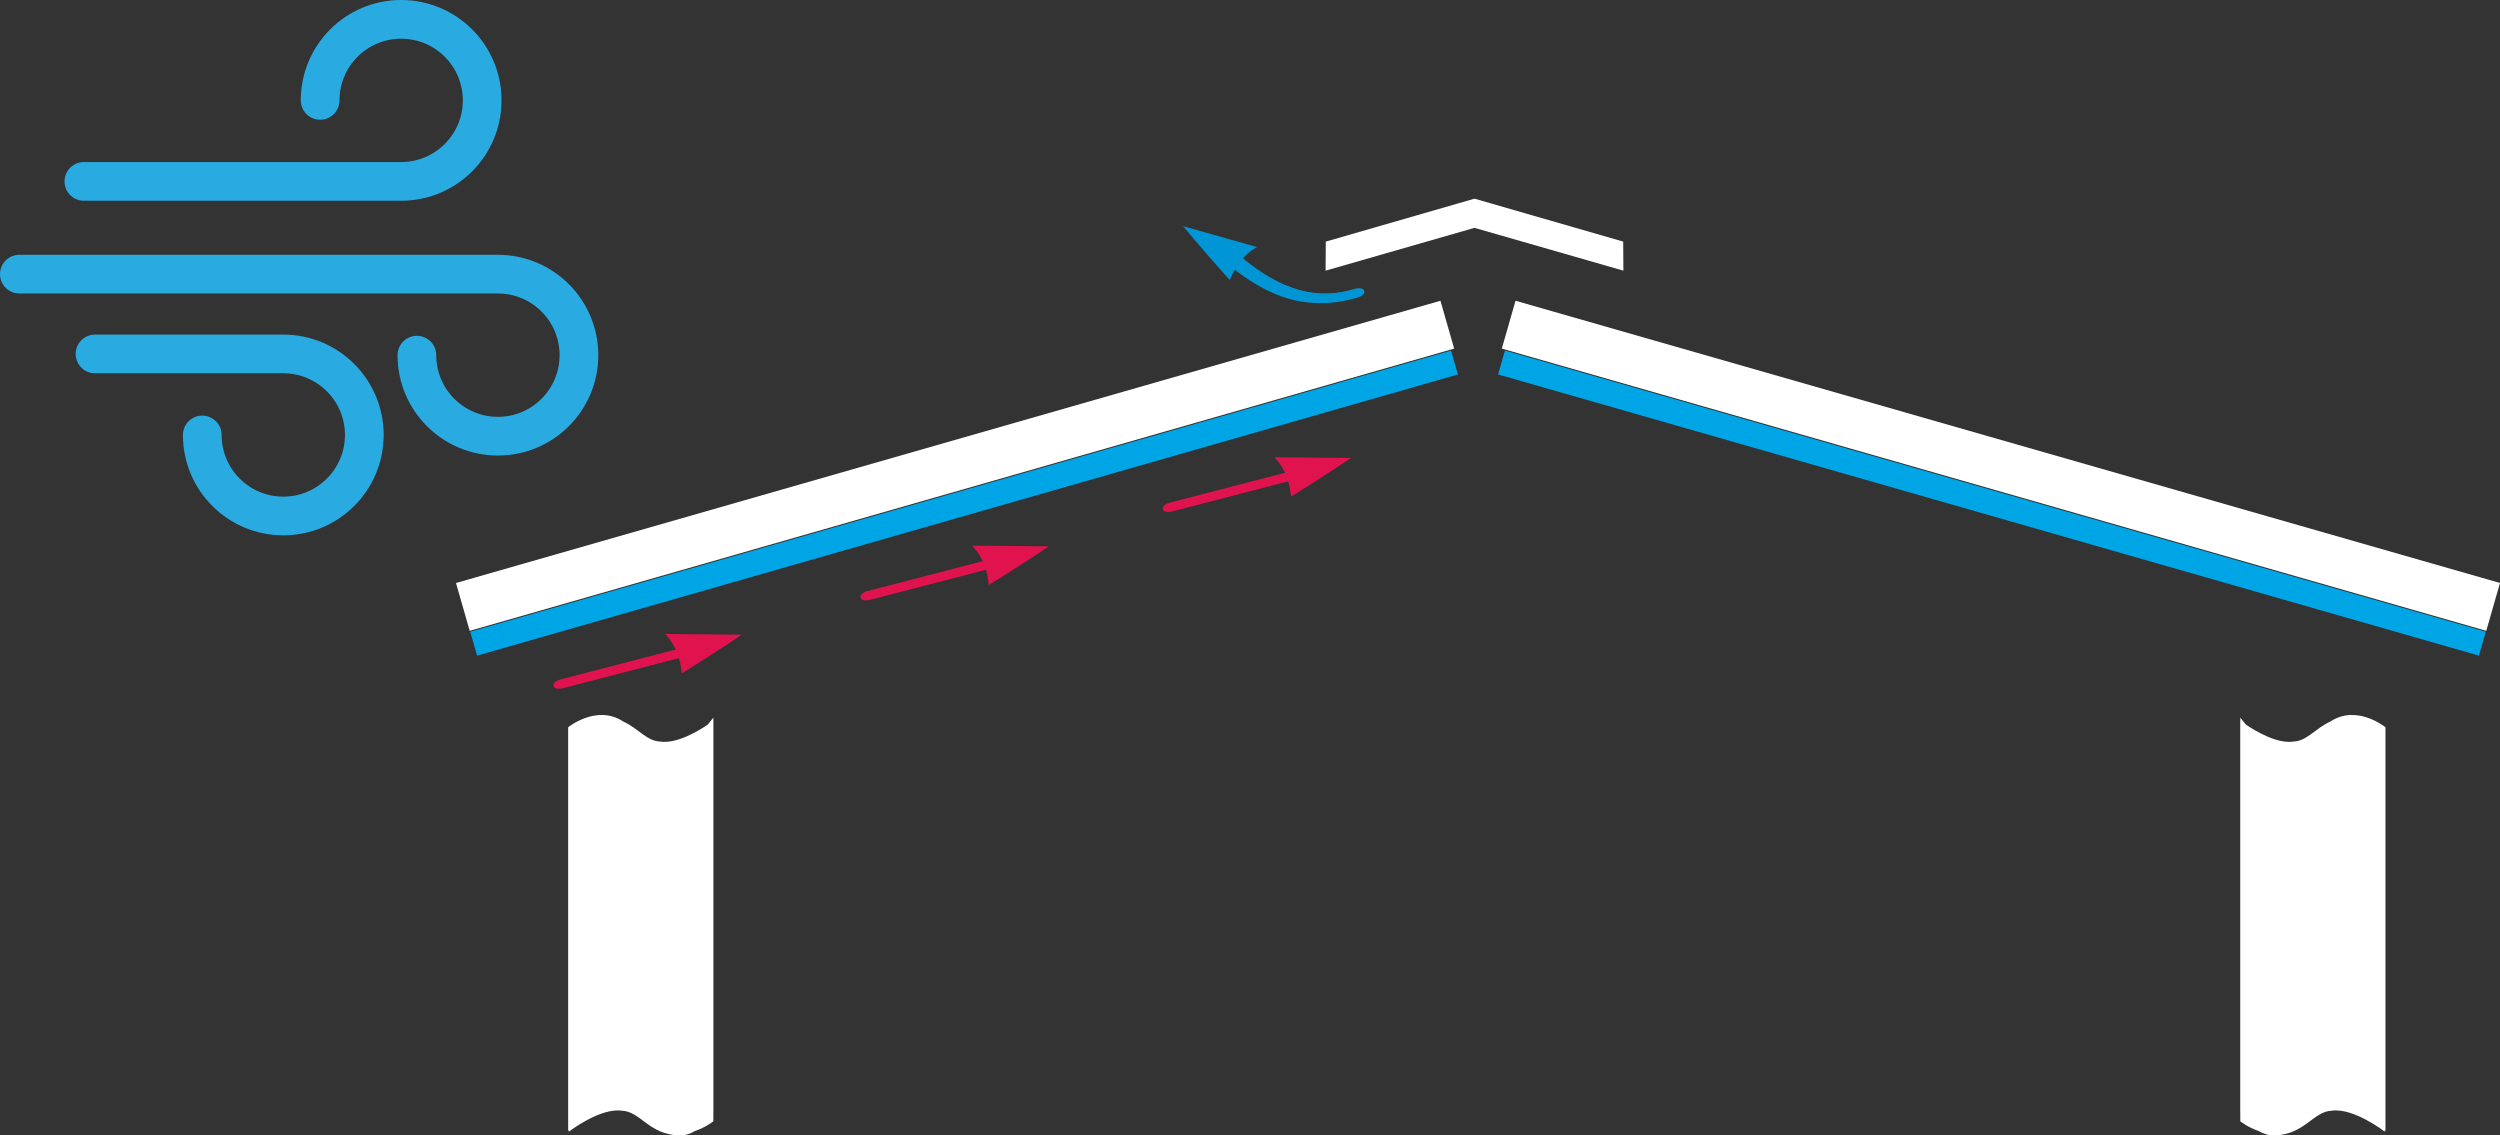 <?xml version="1.0" encoding="UTF-8"?>
<svg id="Layer_2" data-name="Layer 2" xmlns="http://www.w3.org/2000/svg" width="775.132" height="352.049" viewBox="0 0 775.132 352.049">
  <rect x="0" y="0" width="775.132" height="352.049" fill="#333333" stroke="none"/>
  <g id="Layer_1" data-name="Layer 1">
    <g>
      <polygon points="411.064 74.912 457.172 61.595 503.28 74.912 503.337 83.917 457.172 70.646 411.007 83.917 411.064 74.912" fill="#fff"/>
      <g>
        <path d="M420.225,89.511c-5.556,1.727-11.291,1.975-16.935.491-6.596-1.734-12.525-5.468-17.734-9.784-.895-.742-2.212-.605-3.225-.154-.539.24-2.137,1.381-1.238,2.125,5.795,4.801,12.304,8.899,19.673,10.748,6.67,1.674,13.64,1.33,20.189-.706.8-.249,2.315-.914,2.05-2.007-.253-1.045-2.054-.939-2.779-.713h0Z" fill="#0096d6"/>
        <path d="M366.805,70.116l22.918,6.483c-4.605,2.639-6.704,6.219-8.423,10.22-4.057-4.434-10.586-12.023-14.495-16.703Z" fill="#0096d6"/>
      </g>
      <g>
        <path d="M363.319,158.599c12.422-3.222,24.844-6.445,37.266-9.668.809-.21,2.309-.94,2.05-2.007-.259-1.071-2.044-.904-2.779-.713-12.422,3.223-24.844,6.446-37.266,9.668-.81.21-2.309.94-2.05,2.007.259,1.071,2.044.904,2.779.713h0Z" fill="#e1134f"/>
        <path d="M418.916,141.977l-23.816-.213c3.68,3.827,4.689,7.851,5.215,12.174,5.139-3.117,13.535-8.566,18.602-11.961Z" fill="#e1134f"/>
      </g>
      <g>
        <path d="M269.606,186.014c12.422-3.222,24.844-6.446,37.266-9.668.81-.21,2.309-.94,2.05-2.007-.259-1.071-2.044-.904-2.779-.713-12.422,3.222-24.844,6.446-37.266,9.668-.81.21-2.309.94-2.05,2.007.259,1.071,2.044.904,2.779.713h0Z" fill="#e1134f"/>
        <path d="M325.201,169.392l-23.814-.213c3.68,3.827,4.688,7.851,5.215,12.174,5.139-3.117,13.533-8.566,18.6-11.961Z" fill="#e1134f"/>
      </g>
      <g>
        <path d="M174.417,213.404c12.423-3.223,24.845-6.445,37.268-9.668.81-.21,2.309-.94,2.05-2.007-.259-1.071-2.044-.904-2.779-.713-12.423,3.223-24.845,6.445-37.268,9.668-.81.21-2.309.94-2.05,2.007.259,1.071,2.044.904,2.779.713h0Z" fill="#e1134f"/>
        <path d="M230.013,196.782l-23.816-.213c3.682,3.827,4.689,7.851,5.215,12.174,5.139-3.117,13.537-8.566,18.601-11.961Z" fill="#e1134f"/>
      </g>
      <rect x="612.673" y="-14.343" width="15.432" height="317.529" transform="translate(310.584 700.983) rotate(-74.003)" fill="#fff"/>
      <rect x="613.752" y="-2.186" width="7.708" height="316.35" transform="translate(297.449 706.687) rotate(-74.003)" fill="#00a5e6"/>
      <rect x="288.406" y="-14.343" width="15.432" height="317.529" transform="translate(238.902 468.877) rotate(-105.997)" fill="#fff"/>
      <rect x="295.051" y="-2.186" width="7.708" height="316.35" transform="translate(231.334 486.308) rotate(-105.997)" fill="#00a5e6"/>
      <path d="M722.554,223.704c-4.755,2.174-7.239,6.041-11.485,6.225-5.01.738-11.582-3.143-14.692-5.234-1.115-1.29-1.764-2.206-1.764-2.206v.957c-.003-.002-.021-.016-.021-.016v121.708s.016.024.021.033v2.486s2.31,1.88,5.659,3.002c1.472.86,3.161,1.455,5.003,1.386,9.396-.354,11.896-7.416,17.666-7.666,6.792-1,16.477,6.5,16.477,6.5v-.499c.13.174.205.279.205.279v-125.167s-8.852-7.217-17.07-1.787Z" fill="#fff"/>
      <path d="M193.231,223.704c4.755,2.174,7.239,6.041,11.485,6.225,5.01.738,11.582-3.143,14.692-5.234,1.115-1.29,1.764-2.206,1.764-2.206v.957c.003-.002.021-.016.021-.016v121.708s-.016.024-.021.033v2.486s-2.31,1.88-5.659,3.002c-1.472.86-3.161,1.455-5.003,1.386-9.396-.354-11.896-7.416-17.666-7.666-6.792-1-16.477,6.5-16.477,6.5v-.499c-.13.174-.205.279-.205.279v-125.167s8.852-7.217,17.07-1.787Z" fill="#fff"/>
    </g>
    <g>
      <path d="M99.258,31.121c0-13.874,11.247-25.121,25.121-25.121s25.121,11.247,25.121,25.121-11.247,25.121-25.121,25.121H26" fill="none" stroke="#29abe2" stroke-linecap="round" stroke-miterlimit="10" stroke-width="12"/>
      <path d="M129.258,110.121c0,13.874,11.247,25.121,25.121,25.121s25.121-11.247,25.121-25.121-11.247-25.121-25.121-25.121H6" fill="none" stroke="#29abe2" stroke-linecap="round" stroke-miterlimit="10" stroke-width="12"/>
      <path d="M62.713,134.86c0,13.874,11.247,25.121,25.121,25.121s25.121-11.247,25.121-25.121-11.247-25.121-25.121-25.121H29.455" fill="none" stroke="#29abe2" stroke-linecap="round" stroke-miterlimit="10" stroke-width="12"/>
    </g>
  </g>
</svg>